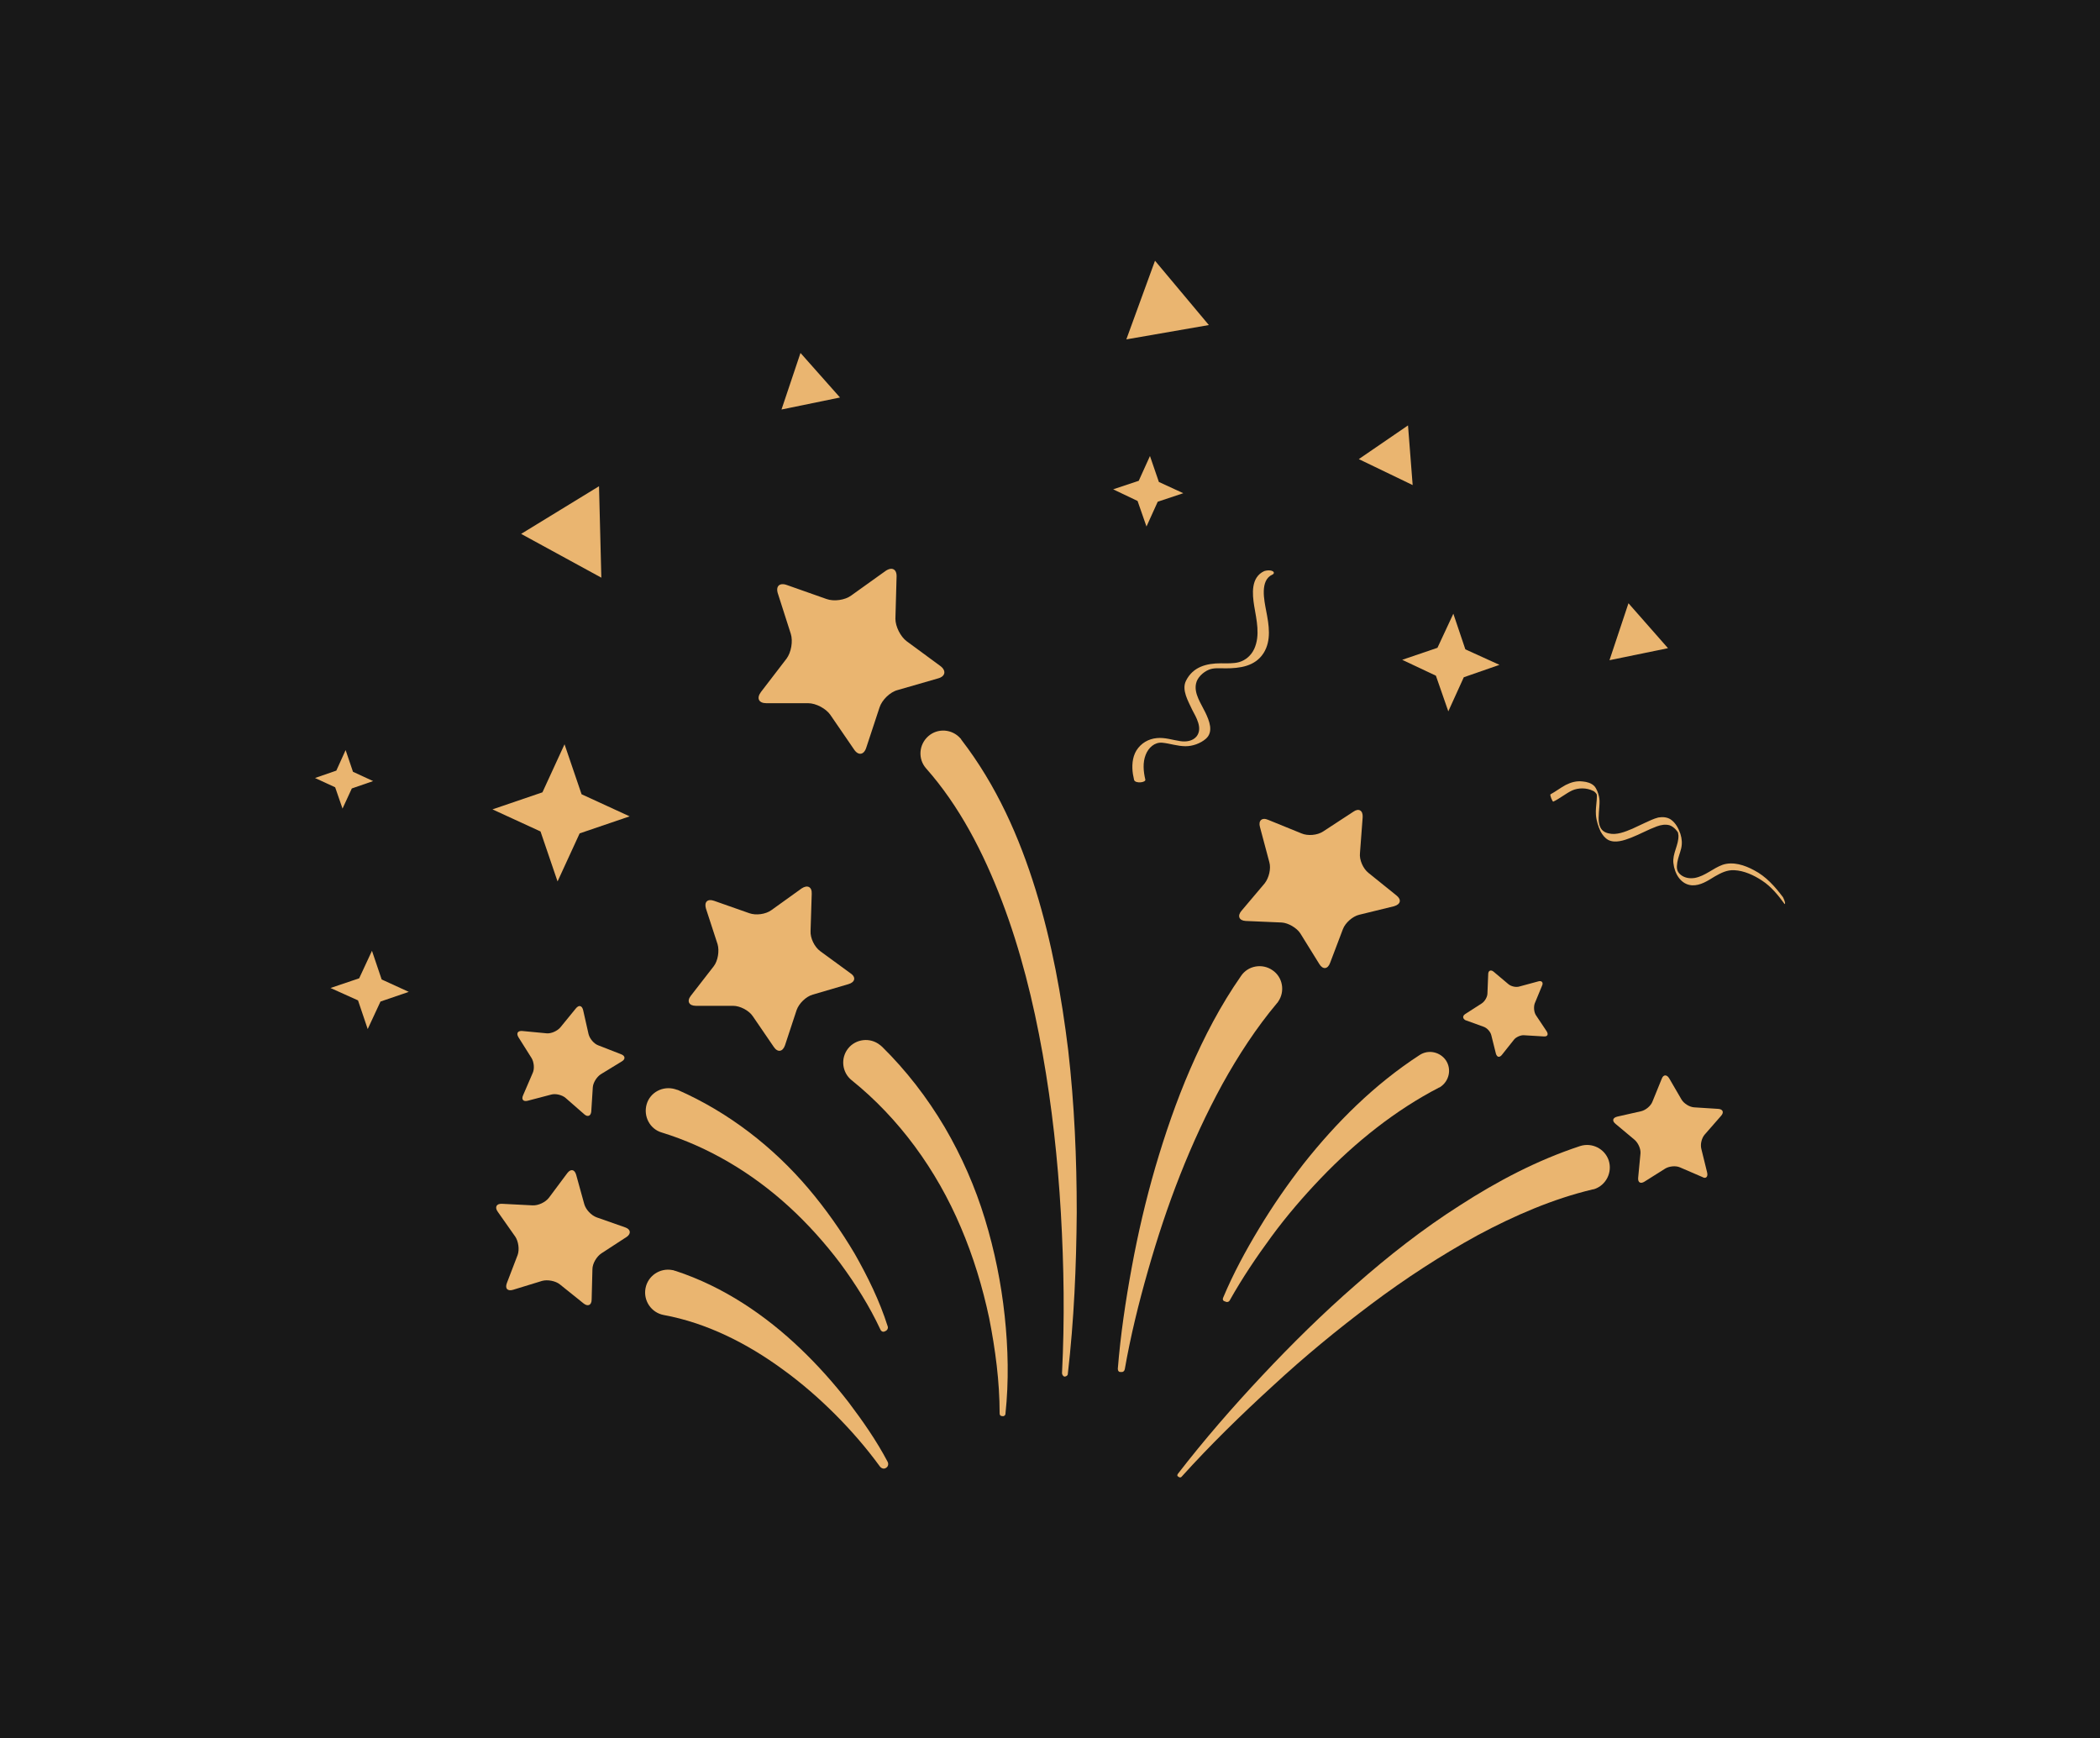 <svg width="1000" height="827.654" viewBox="0 0 1000 827.654" xmlns="http://www.w3.org/2000/svg"><defs/><path fill="#181818" d="M 0 0 L 1000 0 L 1000 1000 L 0 1000 Z"/><path fill="#eab570" transform="matrix(1.845 0 0 1.845 -48.584 -68.102)" d="M 188.837 247.604 L 175.937 252.004 L 170.237 264.404 L 165.837 251.504 L 153.437 245.804 L 166.337 241.404 L 172.037 229.004 L 176.437 241.904 Z"/><path fill="#eab570" transform="matrix(1.845 0 0 1.845 -48.584 -68.102)" d="M 131.837 292.904 L 124.537 295.404 L 121.237 302.504 L 118.737 295.104 L 111.637 291.904 L 119.037 289.404 L 122.337 282.304 L 124.837 289.704 Z"/><path fill="#eab570" transform="matrix(1.845 0 0 1.845 -48.584 -68.102)" d="M 413.337 208.504 L 404.137 211.704 L 400.137 220.504 L 396.937 211.304 L 388.237 207.204 L 397.337 204.104 L 401.437 195.304 L 404.537 204.504 Z"/><path fill="#eab570" transform="matrix(1.845 0 0 1.845 -48.584 -68.102)" d="M 331.737 164.204 L 325.137 166.404 L 322.237 172.804 L 319.937 166.204 L 313.637 163.204 L 320.237 161.004 L 323.137 154.604 L 325.437 161.304 Z"/><path fill="#eab570" transform="matrix(1.845 0 0 1.845 -48.584 -68.102)" d="M 122.637 238.504 L 117.137 240.404 L 114.737 245.604 L 112.837 240.104 L 107.637 237.704 L 113.137 235.804 L 115.537 230.504 L 117.437 236.104 Z"/><path fill="#eab570" transform="matrix(1.845 0 0 1.845 -48.584 -68.102)" d="M 337.437 220.804 C 336.337 218.504 334.437 215.904 335.037 213.304 C 335.337 211.804 336.837 210.404 338.237 209.804 C 339.537 209.204 341.237 209.404 342.637 209.404 C 346.337 209.404 350.237 208.904 352.437 205.504 C 354.537 202.204 353.837 198.204 353.137 194.604 C 352.637 191.904 351.437 186.704 354.737 185.204 C 355.237 185.004 355.237 184.504 354.737 184.304 C 354.137 184.004 353.237 184.104 352.637 184.304 C 349.137 185.904 349.537 190.204 350.037 193.304 C 350.637 196.904 351.637 200.904 350.037 204.404 C 349.237 206.104 347.837 207.304 346.137 207.804 C 344.637 208.204 342.937 208.104 341.437 208.104 C 337.737 208.104 334.237 209.004 332.437 212.604 C 331.237 215.004 333.037 217.904 334.037 220.104 C 335.037 222.004 336.837 224.904 335.137 227.004 C 334.137 228.204 332.437 228.404 331.037 228.204 C 328.937 227.904 327.037 227.204 324.937 227.404 C 322.737 227.604 320.837 228.704 319.637 230.604 C 318.537 232.404 318.437 234.704 318.737 236.704 C 318.837 237.204 318.937 237.704 319.037 238.204 C 319.337 239.204 322.137 238.904 321.937 238.104 C 321.437 236.004 321.237 233.704 322.037 231.704 C 322.737 229.904 324.337 228.404 326.337 228.604 C 328.337 228.804 330.237 229.504 332.337 229.504 C 334.137 229.504 336.137 228.804 337.537 227.604 C 339.637 225.804 338.437 222.904 337.437 220.804 Z"/><path fill="#eab570" transform="matrix(1.845 0 0 1.845 -48.584 -68.102)" d="M 487.037 269.804 C 486.937 269.404 486.737 268.904 486.537 268.504 C 484.437 265.704 482.137 263.104 479.037 261.504 C 476.637 260.204 473.637 259.204 470.937 260.104 C 468.437 261.004 466.437 263.004 463.737 263.504 C 462.437 263.704 461.137 263.504 460.137 262.704 C 459.037 261.804 459.037 260.904 459.237 259.504 C 459.437 258.304 459.937 257.104 460.237 255.904 C 460.537 254.604 460.437 253.404 460.037 252.104 C 459.537 250.704 458.837 249.304 457.537 248.404 C 456.637 247.804 455.437 247.704 454.337 247.904 C 453.137 248.204 451.937 248.804 450.837 249.304 C 449.737 249.804 448.737 250.304 447.637 250.804 C 445.737 251.604 443.537 252.504 441.537 252.004 C 437.237 251.104 439.737 245.404 439.037 242.504 C 438.837 241.604 438.437 240.504 437.837 239.804 C 437.037 239.004 435.937 238.704 434.837 238.604 C 433.237 238.404 431.837 238.804 430.437 239.504 C 429.137 240.204 427.837 241.204 426.537 241.904 C 426.237 242.004 427.037 243.904 427.237 243.804 C 428.937 243.004 430.437 241.704 432.137 240.904 C 433.737 240.204 435.837 240.204 437.437 241.004 C 437.737 241.104 437.937 241.304 438.137 241.504 C 438.237 241.604 438.337 241.804 438.437 241.904 C 438.537 242.404 438.437 242.904 438.437 243.404 C 438.337 244.704 438.137 246.004 438.237 247.204 C 438.337 248.704 438.837 250.204 439.437 251.504 C 439.937 252.404 440.537 253.204 441.437 253.704 C 443.237 254.604 445.537 253.804 447.337 253.104 C 449.637 252.204 451.737 251.004 453.937 250.204 C 455.037 249.804 456.137 249.604 457.237 249.904 C 457.837 250.104 458.337 250.504 458.737 250.904 C 459.037 251.204 459.237 251.504 459.437 251.804 C 459.437 251.804 459.437 251.904 459.437 251.904 C 459.437 252.104 459.537 252.304 459.537 252.504 C 459.637 255.004 457.937 257.204 458.237 259.704 C 458.537 262.404 460.137 265.204 463.037 265.404 C 465.237 265.504 467.137 264.204 468.937 263.104 C 470.537 262.204 472.037 261.404 473.937 261.504 C 476.437 261.604 479.037 262.804 481.137 264.204 C 483.437 265.704 485.237 267.904 486.837 270.104 C 487.137 270.504 487.037 269.904 487.037 269.804 Z"/><path fill="#eab570" transform="matrix(1.845 0 0 1.845 -48.584 -68.102)" d="M 330.337 417.304 C 337.137 408.504 344.437 400.104 352.137 391.904 C 359.737 383.804 367.737 375.904 376.237 368.504 C 384.637 361.104 393.537 354.104 403.137 348.004 C 412.737 341.804 422.937 336.404 434.137 332.704 C 437.237 331.704 440.537 333.404 441.537 336.404 C 442.537 339.504 440.837 342.804 437.837 343.804 C 437.737 343.804 437.537 343.904 437.337 343.904 C 427.237 346.304 417.237 350.604 407.737 355.704 C 398.237 360.904 389.037 366.904 380.237 373.504 C 371.437 380.104 362.937 387.104 354.837 394.604 C 346.737 402.004 338.737 409.804 331.337 418.004 L 331.337 418.004 C 331.137 418.304 330.737 418.304 330.437 418.004 C 330.137 417.904 330.137 417.604 330.337 417.304 Z"/><path fill="#eab570" transform="matrix(1.845 0 0 1.845 -48.584 -68.102)" d="M 314.837 390.204 C 315.537 381.404 316.837 372.704 318.437 364.004 C 320.037 355.304 322.037 346.704 324.537 338.104 C 327.037 329.604 329.937 321.104 333.537 312.804 C 337.137 304.504 341.337 296.404 346.637 288.804 L 346.637 288.804 C 348.437 286.104 352.137 285.504 354.737 287.304 C 357.437 289.104 358.037 292.804 356.237 295.404 C 356.137 295.604 356.037 295.704 355.937 295.804 C 350.637 302.104 345.937 309.304 341.837 316.704 C 337.737 324.204 334.137 332.004 330.937 340.104 C 327.737 348.204 325.037 356.404 322.637 364.804 C 320.237 373.204 318.137 381.704 316.637 390.304 L 316.637 390.304 C 316.537 390.804 316.137 391.104 315.637 391.004 C 315.137 391.104 314.837 390.704 314.837 390.204 Z"/><path fill="#eab570" transform="matrix(1.845 0 0 1.845 -48.584 -68.102)" d="M 300.437 391.304 C 301.137 377.504 300.937 363.704 300.137 349.904 C 299.337 336.104 297.837 322.404 295.437 308.904 C 293.037 295.404 289.737 282.104 284.937 269.504 C 280.137 256.904 273.937 244.904 265.337 235.204 C 263.237 232.804 263.437 229.104 265.937 226.904 C 268.337 224.804 272.037 225.004 274.237 227.504 C 274.337 227.604 274.437 227.704 274.437 227.804 C 283.537 239.604 289.437 253.004 293.637 266.604 C 297.837 280.204 300.337 294.104 302.037 308.004 C 303.637 321.904 304.237 335.904 304.237 349.804 C 304.137 363.704 303.537 377.604 301.937 391.504 C 301.937 391.904 301.537 392.204 301.037 392.204 C 300.737 392.104 300.437 391.704 300.437 391.304 L 300.437 391.304 Z"/><path fill="#eab570" transform="matrix(1.845 0 0 1.845 -48.584 -68.102)" d="M 284.337 401.704 C 284.337 393.504 283.237 385.204 281.637 377.104 C 279.937 369.104 277.537 361.204 274.337 353.704 C 268.037 338.804 258.337 325.504 246.137 315.704 C 243.637 313.704 243.237 310.004 245.237 307.504 C 247.237 305.004 250.937 304.604 253.437 306.604 C 253.637 306.704 253.737 306.904 253.937 307.004 L 253.937 307.004 C 260.237 313.204 265.637 320.204 270.137 327.804 C 274.537 335.304 278.037 343.304 280.537 351.504 C 283.037 359.704 284.737 368.104 285.637 376.504 C 286.537 384.904 286.737 393.404 285.837 401.804 C 285.837 402.204 285.437 402.504 285.037 402.404 C 284.537 402.404 284.337 402.104 284.337 401.704 L 284.337 401.704 Z"/><path fill="#eab570" transform="matrix(1.845 0 0 1.845 -48.584 -68.102)" d="M 253.537 380.004 C 250.737 374.004 247.137 368.304 243.237 363.004 C 239.237 357.704 234.837 352.804 230.037 348.404 C 220.437 339.604 209.137 332.904 197.137 329.204 C 194.037 328.304 192.337 325.004 193.237 321.904 C 194.137 318.804 197.437 317.104 200.537 318.004 C 200.737 318.104 200.937 318.104 201.137 318.204 L 201.237 318.204 C 214.437 324.004 225.937 333.004 234.937 343.604 C 239.437 348.904 243.437 354.604 246.937 360.504 C 250.337 366.504 253.337 372.604 255.437 379.204 C 255.637 379.704 255.337 380.304 254.737 380.504 C 254.237 380.804 253.737 380.504 253.537 380.004 L 253.537 380.004 Z"/><path fill="#eab570" transform="matrix(1.845 0 0 1.845 -48.584 -68.102)" d="M 342.037 371.804 C 344.637 365.604 347.837 359.704 351.337 353.904 C 354.837 348.104 358.637 342.604 362.837 337.204 C 371.237 326.604 381.037 316.804 392.737 309.204 L 392.737 309.204 C 395.037 307.704 398.037 308.404 399.537 310.604 C 401.037 312.904 400.337 315.904 398.137 317.404 C 398.037 317.504 397.837 317.604 397.737 317.604 C 386.537 323.404 376.237 331.604 367.237 341.004 C 362.737 345.704 358.437 350.704 354.537 356.004 C 350.637 361.304 346.937 366.804 343.737 372.504 L 343.737 372.504 C 343.537 372.904 343.037 373.104 342.537 372.804 C 341.937 372.704 341.837 372.204 342.037 371.804 Z"/><path fill="#eab570" transform="matrix(1.845 0 0 1.845 -48.584 -68.102)" d="M 253.437 415.404 C 249.937 410.604 246.037 406.104 241.837 401.904 C 237.637 397.704 233.137 393.804 228.437 390.404 C 219.037 383.504 208.537 378.304 197.637 376.304 C 194.437 375.704 192.337 372.604 192.937 369.404 C 193.537 366.204 196.637 364.104 199.837 364.704 C 200.037 364.704 200.337 364.804 200.537 364.904 L 200.637 364.904 C 213.137 369.004 223.937 376.404 232.937 385.004 C 237.437 389.304 241.537 393.904 245.337 398.804 C 249.037 403.704 252.537 408.704 255.437 414.204 C 255.737 414.804 255.537 415.504 254.937 415.804 C 254.437 416.104 253.837 415.904 253.437 415.404 L 253.437 415.404 Z"/><path fill="#eab570" transform="matrix(1.845 0 0 1.845 -48.584 -68.102)" d="M 232.937 128.004 L 243.137 139.504 L 228.037 142.604 Z"/><path fill="#eab570" transform="matrix(1.845 0 0 1.845 -48.584 -68.102)" d="M 389.737 146.704 L 390.937 162.104 L 377.037 155.404 Z"/><path fill="#eab570" transform="matrix(1.845 0 0 1.845 -48.584 -68.102)" d="M 269.037 208.804 L 260.337 202.404 C 258.737 201.204 257.437 198.604 257.437 196.604 L 257.737 185.804 C 257.837 183.804 256.537 183.104 254.837 184.304 L 246.037 190.604 C 244.437 191.804 241.537 192.204 239.637 191.504 L 229.437 187.904 C 227.537 187.204 226.437 188.204 227.137 190.204 L 230.437 200.504 C 231.037 202.404 230.537 205.304 229.337 206.904 L 222.737 215.504 C 221.537 217.104 222.137 218.404 224.137 218.404 L 234.937 218.404 C 236.937 218.404 239.537 219.804 240.637 221.404 L 246.737 230.304 C 247.837 232.004 249.337 231.804 249.937 229.804 L 253.337 219.504 C 253.937 217.604 256.037 215.504 258.037 215.004 L 268.437 212.004 C 270.337 211.504 270.637 210.004 269.037 208.804 Z"/><path fill="#eab570" transform="matrix(1.845 0 0 1.845 -48.584 -68.102)" d="M 386.737 268.004 L 379.537 262.204 C 378.137 261.104 377.137 258.804 377.337 257.104 L 378.037 247.804 C 378.137 246.104 377.037 245.404 375.637 246.404 L 367.837 251.504 C 366.337 252.504 363.837 252.704 362.237 252.004 L 353.637 248.504 C 352.037 247.804 351.037 248.704 351.537 250.404 L 353.937 259.404 C 354.437 261.104 353.837 263.504 352.737 264.904 L 346.737 272.004 C 345.637 273.304 346.137 274.504 347.837 274.604 L 357.137 275.004 C 358.837 275.104 361.037 276.404 361.937 277.804 L 366.837 285.704 C 367.737 287.204 369.037 287.104 369.637 285.404 L 372.937 276.704 C 373.537 275.104 375.437 273.404 377.137 273.004 L 386.137 270.804 C 387.837 270.304 388.137 269.104 386.737 268.004 Z"/><path fill="#eab570" transform="matrix(1.845 0 0 1.845 -48.584 -68.102)" d="M 245.837 288.104 L 238.037 282.404 C 236.537 281.304 235.437 279.004 235.537 277.204 L 235.837 267.604 C 235.937 265.804 234.737 265.204 233.237 266.204 L 225.437 271.804 C 223.937 272.904 221.437 273.204 219.737 272.604 L 210.637 269.404 C 208.937 268.804 208.037 269.704 208.537 271.404 L 211.537 280.604 C 212.037 282.304 211.637 284.904 210.537 286.304 L 204.637 293.904 C 203.537 295.304 204.137 296.504 205.937 296.504 L 215.537 296.504 C 217.337 296.504 219.637 297.704 220.637 299.204 L 226.037 307.104 C 227.037 308.604 228.337 308.404 228.937 306.704 L 231.937 297.604 C 232.537 295.904 234.337 294.104 236.137 293.604 L 245.337 290.904 C 247.037 290.404 247.337 289.104 245.837 288.104 Z"/><path fill="#eab570" transform="matrix(1.845 0 0 1.845 -48.584 -68.102)" d="M 186.637 309.004 L 180.737 306.704 C 179.637 306.304 178.537 305.004 178.237 303.804 L 176.837 297.604 C 176.537 296.404 175.737 296.204 174.937 297.204 L 170.937 302.104 C 170.137 303.004 168.637 303.704 167.437 303.604 L 161.137 303.004 C 159.937 302.904 159.537 303.604 160.137 304.604 L 163.537 310.004 C 164.137 311.004 164.337 312.704 163.837 313.804 L 161.337 319.604 C 160.837 320.704 161.437 321.304 162.537 321.004 L 168.637 319.404 C 169.737 319.104 171.437 319.504 172.337 320.304 L 177.137 324.504 C 178.037 325.304 178.837 324.904 178.937 323.804 L 179.337 317.504 C 179.437 316.304 180.337 314.904 181.337 314.204 L 186.737 310.904 C 187.837 310.304 187.737 309.404 186.637 309.004 Z"/><path fill="#eab570" transform="matrix(1.845 0 0 1.845 -48.584 -68.102)" d="M 466.937 339.504 L 465.437 333.404 C 465.137 332.204 465.537 330.604 466.337 329.704 L 470.537 324.904 C 471.337 324.004 471.037 323.204 469.837 323.104 L 463.537 322.704 C 462.337 322.604 460.937 321.704 460.337 320.704 L 457.137 315.204 C 456.537 314.204 455.637 314.204 455.237 315.304 L 452.837 321.204 C 452.437 322.304 451.137 323.404 449.937 323.704 L 443.737 325.104 C 442.537 325.404 442.337 326.204 443.337 327.004 L 448.237 331.104 C 449.137 331.904 449.837 333.404 449.737 334.604 L 449.137 340.904 C 449.037 342.104 449.737 342.504 450.737 341.904 L 456.137 338.504 C 457.137 337.904 458.837 337.704 459.937 338.204 L 465.737 340.704 C 466.537 341.204 467.237 340.704 466.937 339.504 Z"/><path fill="#eab570" transform="matrix(1.845 0 0 1.845 -48.584 -68.102)" d="M 187.737 353.704 L 180.337 351.104 C 178.937 350.604 177.537 349.104 177.137 347.704 L 175.037 340.104 C 174.637 338.704 173.637 338.504 172.737 339.704 L 168.037 346.004 C 167.137 347.204 165.237 348.104 163.737 348.004 L 155.937 347.604 C 154.437 347.504 153.937 348.504 154.837 349.704 L 159.337 356.104 C 160.137 357.304 160.437 359.404 159.937 360.804 L 157.137 368.104 C 156.637 369.504 157.337 370.204 158.737 369.804 L 166.237 367.504 C 167.637 367.104 169.737 367.504 170.837 368.404 L 176.937 373.304 C 178.037 374.204 179.037 373.804 179.037 372.304 L 179.237 364.504 C 179.237 363.004 180.337 361.204 181.537 360.404 L 188.137 356.104 C 189.237 355.304 189.137 354.204 187.737 353.704 Z"/><path fill="#eab570" transform="matrix(1.845 0 0 1.845 -48.584 -68.102)" d="M 404.537 298.604 L 408.737 295.904 C 409.537 295.404 410.237 294.204 410.237 293.304 L 410.437 288.304 C 410.437 287.404 411.137 287.104 411.837 287.704 L 415.637 290.904 C 416.337 291.504 417.637 291.804 418.537 291.504 L 423.337 290.204 C 424.237 289.904 424.737 290.504 424.337 291.304 L 422.437 295.904 C 422.137 296.804 422.237 298.104 422.737 298.904 L 425.537 303.104 C 426.037 303.904 425.737 304.504 424.737 304.404 L 419.737 304.104 C 418.837 304.004 417.537 304.604 417.037 305.304 L 413.937 309.204 C 413.337 309.904 412.737 309.804 412.437 308.904 L 411.237 304.104 C 411.037 303.204 410.137 302.204 409.237 301.904 L 404.537 300.204 C 403.837 299.804 403.737 299.104 404.537 298.604 Z"/><path fill="#eab570" transform="matrix(1.845 0 0 1.845 -48.584 -68.102)" d="M 160.837 174.704 L 180.937 162.404 L 181.537 186.004 Z"/><path fill="#eab570" transform="matrix(1.845 0 0 1.845 -48.584 -68.102)" d="M 446.637 192.604 L 456.837 204.204 L 441.737 207.304 Z"/><path fill="#eab570" transform="matrix(1.845 0 0 1.845 -48.584 -68.102)" d="M 324.437 104.204 L 338.337 120.804 L 317.037 124.504 Z"/></svg>